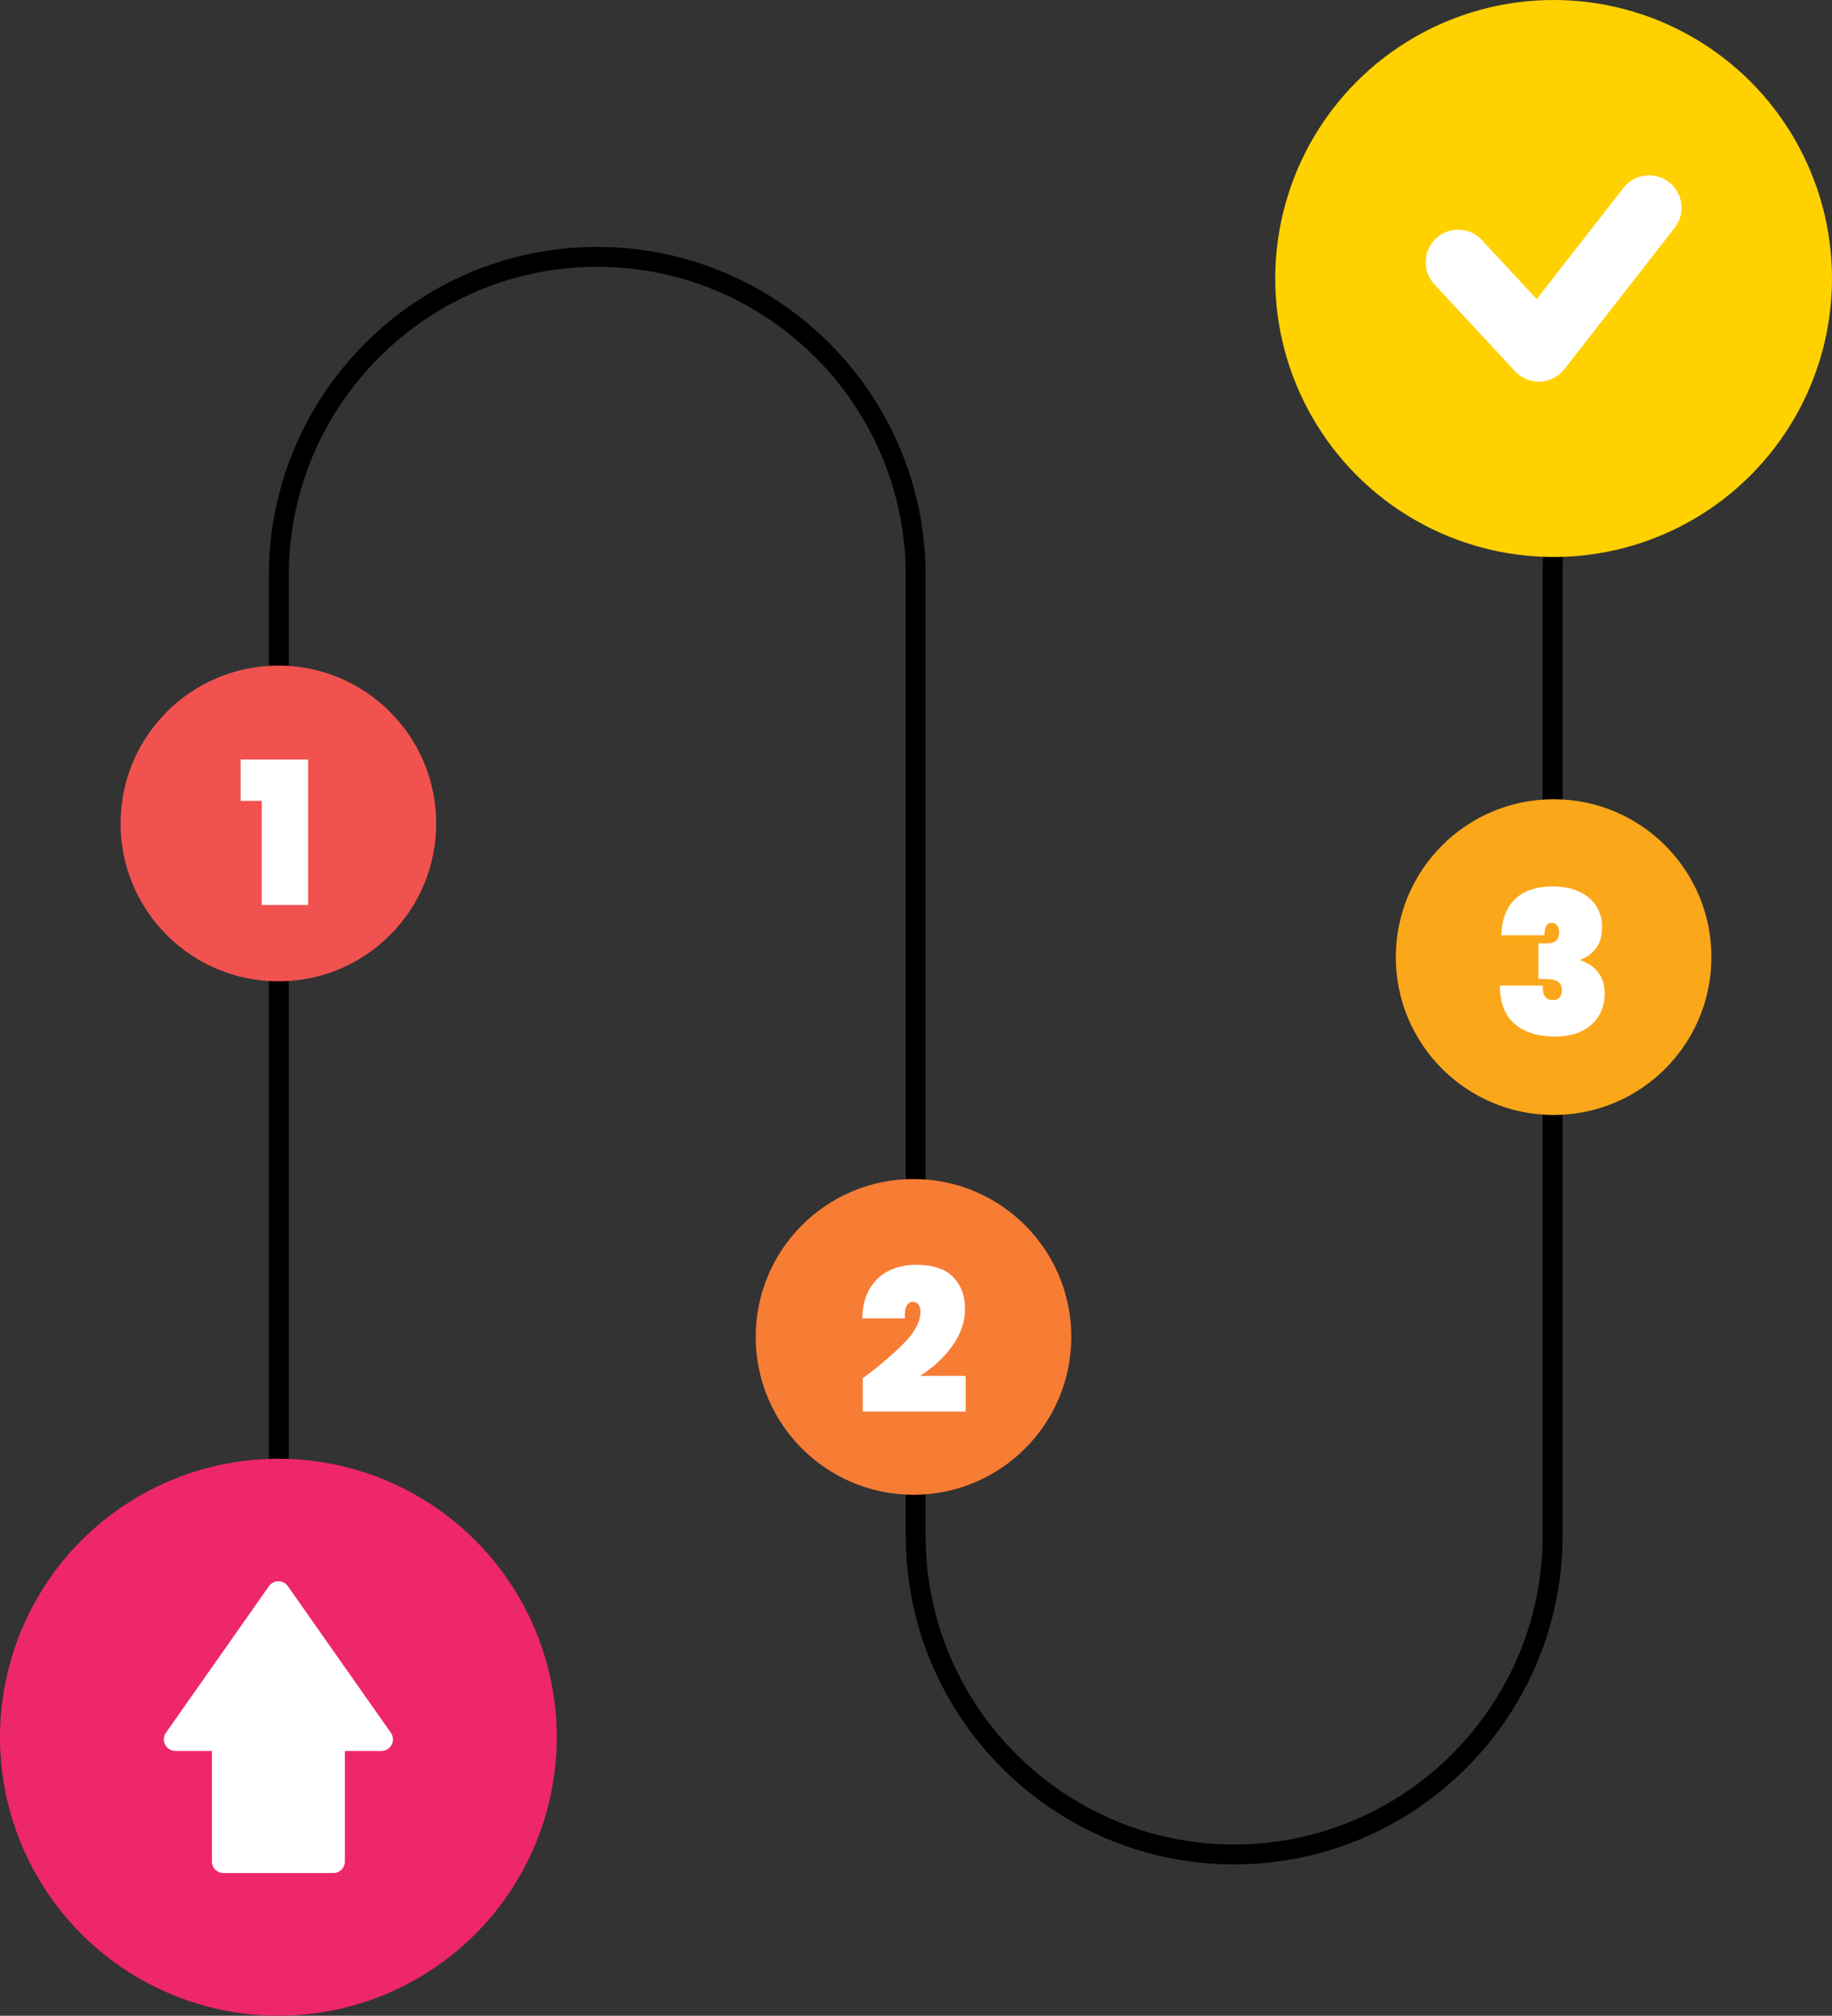 <svg xmlns="http://www.w3.org/2000/svg" id="b" viewBox="0 0 920.74 1012.68"><rect x="0" y="0" width="920.74" height="1012.68" fill="#333333" stroke="none"/><g id="c"><path d="m834.34,162.68c-36.08,30.3-59.05,75.72-59.05,126.4v482.53c0,85.49-69.55,155.04-155.04,155.04s-155.04-69.55-155.04-155.04v-482.53c0-91.01-74.04-165.04-165.04-165.04s-165.04,74.04-165.04,165.04v466.69l10-10v-456.69c0-85.49,69.55-155.04,155.05-155.04s155.04,69.55,155.04,155.04v482.53c0,91.01,74.04,165.04,165.04,165.04s165.04-74.04,165.04-165.04v-482.53c0-44.53,18.88-84.74,49.05-113.04v-13.36Z" stroke-width="0"></path><circle cx="139.91" cy="872.77" r="139.91" fill="#ee2768" stroke-width="0"></circle><circle cx="780.83" cy="139.91" r="139.91" fill="#ffd100" stroke-width="0"></circle><path d="m838.84,91.54c-7.1-5.53-17.37-4.26-22.89,2.83l-43.62,55.91-27.52-29.66c-2.96-3.19-6.99-5.04-11.35-5.2-4.36-.17-8.52,1.38-11.71,4.34-6.6,6.12-6.98,16.46-.87,23.06l40.55,43.7c3.08,3.31,7.44,5.21,11.96,5.21.22,0,.44,0,.7-.01,4.79-.21,9.23-2.49,12.17-6.26l55.41-71.02c5.53-7.09,4.27-17.36-2.83-22.9Z" fill="#fff" stroke-width="0"></path><path d="m196.44,870.51l-51.77-73.64c-1.09-1.55-2.86-2.47-4.75-2.47s-3.66.92-4.75,2.47l-51.77,73.64c-1.25,1.77-1.4,4.09-.4,6.01,1,1.92,2.98,3.13,5.15,3.13h18.36v55.55c0,3.21,2.6,5.8,5.8,5.8h55.23c3.21,0,5.8-2.6,5.8-5.8v-55.55h18.36c2.17,0,4.15-1.21,5.15-3.13.44-.84.65-1.76.65-2.67,0-1.17-.36-2.34-1.06-3.34Z" fill="#fff" stroke-width="0"></path><circle cx="139.91" cy="413.7" r="79.31" fill="#f2524f" stroke-width="0"></circle><circle cx="459.11" cy="671.64" r="79.31" fill="#f77c34" stroke-width="0"></circle><circle cx="780.83" cy="480.84" r="79.31" fill="#fba71a" stroke-width="0"></circle><path d="m120.96,402.34v-20.8h33.9v73.1h-23.3v-52.3h-10.6Z" fill="#fff" stroke-width="0"></path><path d="m454.81,674.28c5.2-5.43,7.8-10.52,7.8-15.25,0-1.6-.35-2.83-1.05-3.7-.7-.87-1.62-1.3-2.75-1.3-1.33,0-2.38.68-3.15,2.05-.77,1.37-1.05,3.45-.85,6.25h-21.5c.2-6.2,1.55-11.3,4.05-15.3s5.75-6.93,9.75-8.8c4-1.87,8.4-2.8,13.2-2.8,8.53,0,14.78,2.05,18.75,6.15,3.97,4.1,5.95,9.35,5.95,15.75,0,6.73-2.15,13.05-6.45,18.95-4.3,5.9-9.68,10.88-16.15,14.95h22.9v17.9h-51.7v-16.7c8.93-6.67,16-12.72,21.2-18.15Z" fill="#fff" stroke-width="0"></path><path d="m761.53,451.64c4.43-4.2,10.72-6.3,18.85-6.3,5.27,0,9.77.9,13.5,2.7,3.73,1.8,6.55,4.23,8.45,7.3,1.9,3.07,2.85,6.53,2.85,10.4,0,4.67-1.1,8.32-3.3,10.95-2.2,2.63-4.67,4.42-7.4,5.35v.4c8,3,12,8.57,12,16.7,0,4.27-1,8.04-3,11.3-2,3.27-4.85,5.8-8.55,7.6-3.7,1.8-8.08,2.7-13.15,2.7-8.67,0-15.47-2.07-20.4-6.2-4.93-4.13-7.47-10.6-7.6-19.4h21.6c-.13,2.4.22,4.22,1.05,5.45.83,1.23,2.28,1.85,4.35,1.85,1.2,0,2.2-.45,3-1.35.8-.9,1.2-2.08,1.2-3.55,0-1.87-.62-3.28-1.85-4.25-1.23-.97-3.32-1.45-6.25-1.45h-3.7v-17.9h3.6c4.53.27,6.8-1.53,6.8-5.4,0-1.67-.35-2.9-1.05-3.7s-1.58-1.2-2.65-1.2c-2.47,0-3.7,2.07-3.7,6.2h-21.6c.2-7.93,2.52-14,6.95-18.2Z" fill="#fff" stroke-width="0"></path></g></svg>
